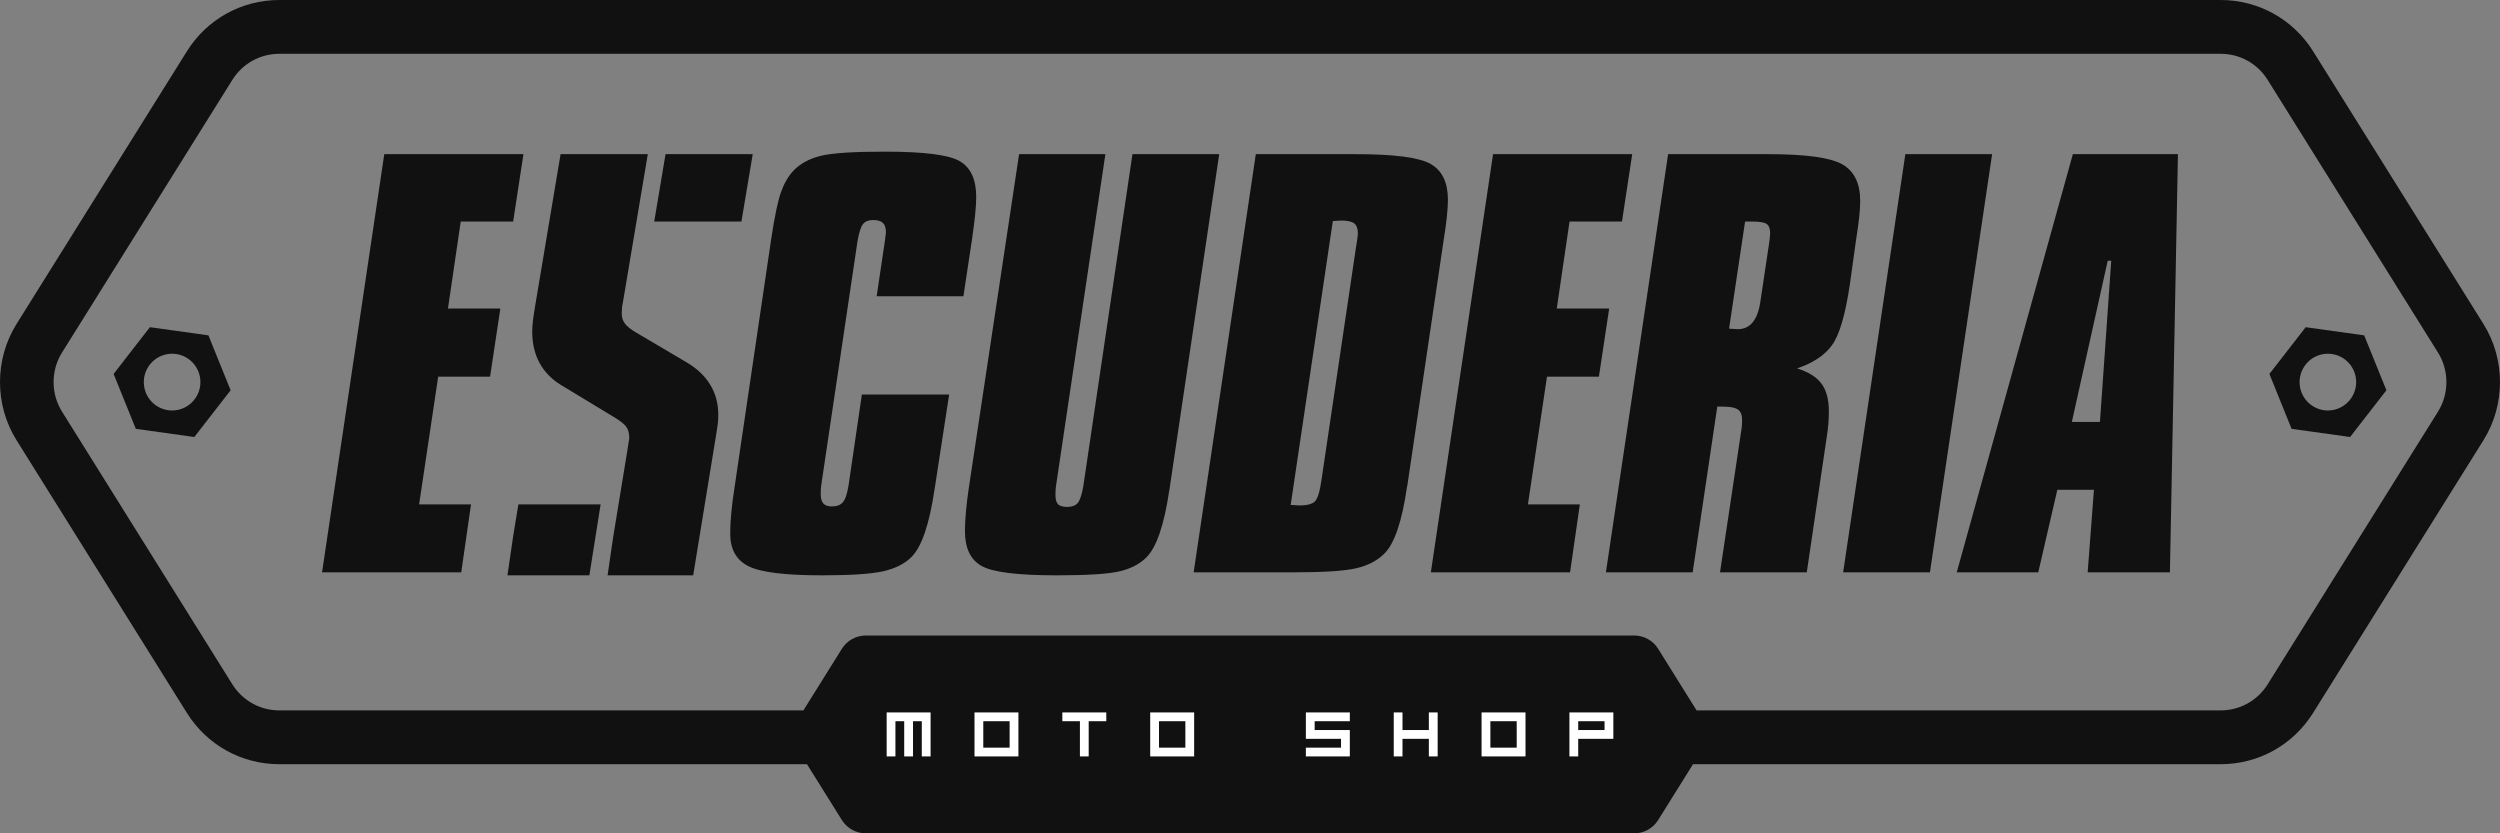 <?xml version="1.0" standalone="no"?>
<!-- Generator: Adobe Fireworks 10, Export SVG Extension by Aaron Beall (http://fireworks.abeall.com) . Version: 0.6.1  -->
<!DOCTYPE svg PUBLIC "-//W3C//DTD SVG 1.1//EN" "http://www.w3.org/Graphics/SVG/1.1/DTD/svg11.dtd">
<svg id="escuderia-motos.fw-P%E1gina%201" viewBox="0 0 210 70" style="background-color:#ffffff00" version="1.1"
	xmlns="http://www.w3.org/2000/svg" xmlns:xlink="http://www.w3.org/1999/xlink" xml:space="preserve"
	x="0px" y="0px" width="210px" height="70px"
>
	<rect x="0" y="0" width="210" height="70" fill="#808080" stroke="none"/>
	<g id="Camada%201">
		<g>
			<g>
				<path d="M 32.279 12.949 L 43.969 12.949 L 43.105 18.61 L 38.702 18.61 L 37.628 25.918 L 42.03 25.918 L 41.166 31.642 L 36.807 31.642 L 35.205 42.372 L 39.566 42.372 L 38.744 48.075 L 27.053 48.075 L 32.279 12.949 Z" fill="#111111"/>
				<path d="M 81.664 20.004 L 80.927 24.884 L 73.639 24.884 L 74.334 20.215 C 74.347 20.06 74.377 19.828 74.418 19.518 C 74.418 19.152 74.334 18.888 74.166 18.725 C 73.996 18.565 73.723 18.483 73.345 18.483 C 72.965 18.483 72.684 18.591 72.501 18.81 C 72.318 19.03 72.165 19.496 72.038 20.215 L 68.983 40.767 C 68.968 40.865 68.959 40.969 68.953 41.083 C 68.944 41.197 68.941 41.338 68.941 41.507 C 68.941 41.872 69.014 42.136 69.163 42.297 C 69.31 42.46 69.552 42.541 69.889 42.541 C 70.296 42.541 70.602 42.423 70.804 42.183 C 71.01 41.943 71.166 41.471 71.28 40.767 L 72.397 33.142 L 79.728 33.142 L 78.524 40.978 L 78.505 41.083 C 78.069 44.029 77.424 45.928 76.567 46.786 C 76.005 47.35 75.221 47.747 74.218 47.98 C 73.215 48.212 71.485 48.328 69.027 48.328 C 65.934 48.328 63.882 48.072 62.864 47.559 C 61.846 47.043 61.338 46.133 61.338 44.824 C 61.338 44.288 61.369 43.693 61.432 43.038 C 61.495 42.383 61.581 41.695 61.696 40.978 L 64.792 20.004 C 65.072 18.158 65.342 16.87 65.604 16.137 C 65.862 15.407 66.21 14.808 66.645 14.343 C 67.209 13.751 67.962 13.336 68.909 13.097 C 69.857 12.857 71.666 12.738 74.334 12.738 C 77.634 12.738 79.737 13.009 80.643 13.551 C 81.549 14.093 82.002 15.09 82.002 16.54 C 82.002 16.933 81.974 17.412 81.918 17.975 C 81.859 18.539 81.778 19.215 81.664 20.004 Z" fill="#111111"/>
				<path d="M 85.604 12.949 L 92.852 12.949 L 88.7 40.85 C 88.686 40.936 88.677 41.031 88.67 41.137 C 88.664 41.243 88.659 41.394 88.659 41.59 C 88.659 41.956 88.732 42.214 88.881 42.362 C 89.028 42.51 89.284 42.582 89.65 42.582 C 90.04 42.582 90.332 42.474 90.523 42.255 C 90.714 42.038 90.871 41.571 90.997 40.85 L 95.126 12.949 L 102.414 12.949 L 98.243 41.064 L 98.222 41.169 C 97.788 44.112 97.141 45.998 96.285 46.83 C 95.738 47.378 94.992 47.766 94.05 47.991 C 93.11 48.215 91.343 48.328 88.742 48.328 C 85.471 48.328 83.371 48.064 82.444 47.536 C 81.517 47.008 81.055 46.036 81.055 44.611 C 81.055 44.133 81.084 43.586 81.139 42.975 C 81.194 42.362 81.271 41.724 81.369 41.064 L 85.604 12.949 Z" fill="#111111"/>
				<path d="M 105.488 12.949 L 113.895 12.949 C 117.138 12.949 119.238 13.227 120.192 13.783 C 121.148 14.339 121.626 15.342 121.626 16.793 C 121.626 17.187 121.591 17.677 121.531 18.261 C 121.467 18.845 121.381 19.483 121.267 20.173 L 118.213 40.809 L 118.192 40.872 C 117.771 43.801 117.13 45.682 116.274 46.513 C 115.698 47.09 114.924 47.495 113.947 47.728 C 112.971 47.959 111.225 48.075 108.713 48.075 L 100.267 48.075 L 105.488 12.949 ZM 111.958 18.568 L 108.418 42.414 C 108.529 42.414 108.662 42.423 108.819 42.436 C 108.973 42.451 109.085 42.458 109.156 42.458 C 109.773 42.458 110.201 42.348 110.442 42.129 C 110.678 41.91 110.868 41.294 111.01 40.281 L 113.895 20.827 C 113.952 20.517 113.993 20.255 114.02 20.036 C 114.048 19.817 114.062 19.674 114.062 19.602 C 114.062 19.209 113.959 18.93 113.758 18.767 C 113.554 18.606 113.185 18.526 112.652 18.526 C 112.581 18.526 112.469 18.532 112.314 18.546 C 112.162 18.561 112.04 18.568 111.958 18.568 Z" fill="#111111"/>
				<path d="M 125.417 12.949 L 137.106 12.949 L 136.246 18.61 L 131.842 18.61 L 130.768 25.918 L 135.171 25.918 L 134.307 31.642 L 129.947 31.642 L 128.345 42.372 L 132.707 42.372 L 131.885 48.075 L 120.192 48.075 L 125.417 12.949 Z" fill="#111111"/>
				<path d="M 140.121 12.949 L 148.527 12.949 C 151.672 12.949 153.749 13.233 154.752 13.804 C 155.755 14.375 156.257 15.399 156.257 16.878 C 156.257 17.273 156.228 17.729 156.171 18.252 C 156.116 18.771 156.024 19.427 155.9 20.215 L 155.394 23.849 C 155.016 26.41 154.517 28.124 153.898 28.981 C 153.279 29.84 152.297 30.495 150.95 30.945 C 151.904 31.24 152.587 31.666 153.002 32.224 C 153.415 32.779 153.624 33.549 153.624 34.535 C 153.624 34.887 153.611 35.243 153.581 35.603 C 153.554 35.961 153.512 36.309 153.455 36.648 L 151.77 48.075 L 144.481 48.075 L 146.293 35.993 C 146.307 35.909 146.318 35.814 146.324 35.708 C 146.332 35.603 146.334 35.444 146.334 35.233 C 146.334 34.839 146.215 34.561 145.979 34.398 C 145.739 34.237 145.338 34.157 144.775 34.157 L 144.252 34.157 L 142.185 48.075 L 134.897 48.075 L 140.121 12.949 ZM 146.587 18.61 L 145.241 27.607 C 145.352 27.607 145.488 27.616 145.651 27.629 C 145.814 27.645 145.921 27.65 145.979 27.65 C 147.017 27.65 147.647 26.875 147.873 25.326 L 148.527 20.954 C 148.581 20.631 148.624 20.342 148.651 20.089 C 148.681 19.835 148.693 19.674 148.693 19.602 C 148.693 19.222 148.601 18.961 148.41 18.821 C 148.221 18.68 147.817 18.61 147.2 18.61 L 146.587 18.61 Z" fill="#111111"/>
				<path d="M 160.049 12.949 L 167.339 12.949 L 162.114 48.075 L 154.824 48.075 L 160.049 12.949 Z" fill="#111111"/>
				<path d="M 174.12 12.949 L 182.947 12.949 L 182.273 48.075 L 175.364 48.075 L 175.89 41.146 L 172.816 41.146 L 171.214 48.075 L 164.367 48.075 L 174.12 12.949 ZM 177.048 21.904 L 174.035 35.444 L 176.396 35.444 L 177.344 21.904 L 177.048 21.904 Z" fill="#111111"/>
				<path d="M 47.13 32.345 L 51.699 35.112 C 52.137 35.378 52.436 35.625 52.606 35.85 C 52.773 36.078 52.859 36.394 52.859 36.8 C 52.859 36.943 51.591 44.528 51.552 44.836 C 51.552 44.88 51.543 44.915 51.531 44.943 L 51.037 48.328 L 58.228 48.328 L 60.169 36.442 C 60.238 36.02 60.283 35.7 60.306 35.483 C 60.326 35.264 60.336 35.055 60.336 34.858 C 60.336 33.902 60.108 33.049 59.651 32.304 C 59.195 31.557 58.518 30.924 57.62 30.404 L 53.428 27.93 C 52.994 27.677 52.684 27.43 52.5 27.19 C 52.318 26.955 52.227 26.669 52.227 26.347 C 52.227 26.177 52.233 26.016 52.248 25.86 C 52.261 25.706 52.282 25.578 52.31 25.481 L 54.416 12.949 L 47.089 12.949 L 44.897 26.03 C 44.826 26.467 44.776 26.823 44.75 27.097 C 44.722 27.373 44.707 27.622 44.707 27.847 C 44.707 28.847 44.91 29.725 45.317 30.477 C 45.724 31.23 46.329 31.853 47.13 32.345 Z" fill="#111111"/>
				<path d="M 62.279 18.61 L 63.23 12.949 L 55.905 12.949 L 54.955 18.61 L 62.279 18.61 Z" fill="#111111"/>
				<path d="M 50.452 42.372 L 43.543 42.372 C 43.327 43.676 43.155 44.725 43.139 44.836 C 43.139 44.88 43.133 44.915 43.12 44.943 L 42.625 48.328 L 49.507 48.328 L 50.452 42.372 Z" fill="#111111"/>
			</g>
			<path d="M 208.61 27.215 L 194.306 4.315 C 192.618 1.613 189.713 0 186.535 0 L 23.467 0 C 20.285 0 17.38 1.614 15.695 4.316 L 1.389 27.215 C -0.463 30.18 -0.463 34.012 1.389 36.977 L 15.693 59.875 C 17.38 62.58 20.288 64.193 23.467 64.193 L 67.786 64.193 L 70.716 68.882 C 71.153 69.581 71.907 70 72.728 70 L 137.272 70 C 138.096 70 138.849 69.581 139.285 68.882 L 142.214 64.193 L 186.535 64.193 C 189.713 64.193 192.618 62.58 194.306 59.875 L 208.61 36.979 C 210.463 34.013 210.463 30.18 208.61 27.215 ZM 204.791 34.579 L 190.486 57.479 C 189.628 58.852 188.151 59.673 186.535 59.673 L 142.514 59.673 L 139.285 54.5 C 138.849 53.801 138.096 53.383 137.272 53.383 L 72.728 53.383 C 71.907 53.383 71.153 53.801 70.716 54.5 L 67.486 59.673 L 23.467 59.673 C 21.85 59.673 20.372 58.852 19.514 57.479 L 5.21 34.577 C 4.266 33.071 4.266 31.122 5.21 29.613 L 19.514 6.715 C 20.371 5.341 21.849 4.52 23.467 4.52 L 186.535 4.52 C 188.152 4.52 189.628 5.341 190.486 6.715 L 204.791 29.614 C 205.733 31.122 205.733 33.071 204.791 34.579 Z" fill="#111111"/>
			<g>
				<g>
					<path d="M 74.479 63.539 L 74.479 59.844 L 78.169 59.844 L 78.169 63.539 L 77.43 63.539 L 77.43 60.582 L 76.693 60.582 L 76.693 63.539 L 75.954 63.539 L 75.954 60.582 L 75.216 60.582 L 75.216 63.539 L 74.479 63.539 Z" fill="#ffffff"/>
					<path d="M 81.859 63.539 L 81.859 59.844 L 85.547 59.844 L 85.547 63.539 L 81.859 63.539 ZM 84.809 62.803 L 84.809 60.582 L 82.596 60.582 L 82.596 62.803 L 84.809 62.803 Z" fill="#ffffff"/>
					<path d="M 89.237 59.844 L 92.928 59.844 L 92.928 60.582 L 91.45 60.582 L 91.45 63.539 L 90.713 63.539 L 90.713 60.582 L 89.237 60.582 L 89.237 59.844 Z" fill="#ffffff"/>
					<path d="M 96.617 63.539 L 96.617 59.844 L 100.308 59.844 L 100.308 63.539 L 96.617 63.539 ZM 99.571 62.803 L 99.571 60.582 L 97.355 60.582 L 97.355 62.803 L 99.571 62.803 Z" fill="#ffffff"/>
				</g>
				<g>
					<path d="M 113.385 60.582 L 110.431 60.582 L 110.431 61.323 L 113.385 61.323 L 113.385 63.539 L 109.693 63.539 L 109.693 62.803 L 112.646 62.803 L 112.646 62.062 L 109.693 62.062 L 109.693 59.844 L 113.385 59.844 L 113.385 60.582 Z" fill="#ffffff"/>
					<path d="M 117.809 59.844 L 117.809 61.323 L 120.024 61.323 L 120.024 59.844 L 120.763 59.844 L 120.763 63.539 L 120.024 63.539 L 120.024 62.062 L 117.809 62.062 L 117.809 63.539 L 117.075 63.539 L 117.075 59.844 L 117.809 59.844 Z" fill="#ffffff"/>
					<path d="M 124.452 63.539 L 124.452 59.844 L 128.143 59.844 L 128.143 63.539 L 124.452 63.539 ZM 127.403 62.803 L 127.403 60.582 L 125.191 60.582 L 125.191 62.803 L 127.403 62.803 Z" fill="#ffffff"/>
					<path d="M 131.832 63.539 L 131.832 59.844 L 135.521 59.844 L 135.521 62.062 L 132.57 62.062 L 132.57 63.539 L 131.832 63.539 ZM 132.57 60.582 L 132.57 61.323 L 134.783 61.323 L 134.783 60.582 L 132.57 60.582 Z" fill="#ffffff"/>
				</g>
			</g>
			<g>
				<path d="M 12.591 27.485 L 9.543 31.412 L 11.409 36.023 L 16.324 36.708 L 19.373 32.783 L 17.507 28.17 L 12.591 27.485 ZM 16.54 33.246 C 15.906 34.399 14.462 34.821 13.31 34.185 C 12.16 33.549 11.742 32.099 12.376 30.946 C 13.01 29.793 14.455 29.375 15.605 30.008 C 16.755 30.645 17.174 32.093 16.54 33.246 Z" fill="#111111"/>
				<path d="M 198.592 28.17 L 193.677 27.485 L 190.629 31.412 L 192.494 36.023 L 197.408 36.708 L 200.458 32.783 L 198.592 28.17 ZM 197.623 33.246 C 196.989 34.399 195.545 34.821 194.395 34.185 C 193.245 33.549 192.827 32.099 193.46 30.946 C 194.095 29.793 195.539 29.375 196.689 30.008 C 197.838 30.645 198.259 32.093 197.623 33.246 Z" fill="#111111"/>
			</g>
		</g>
	</g>
</svg>